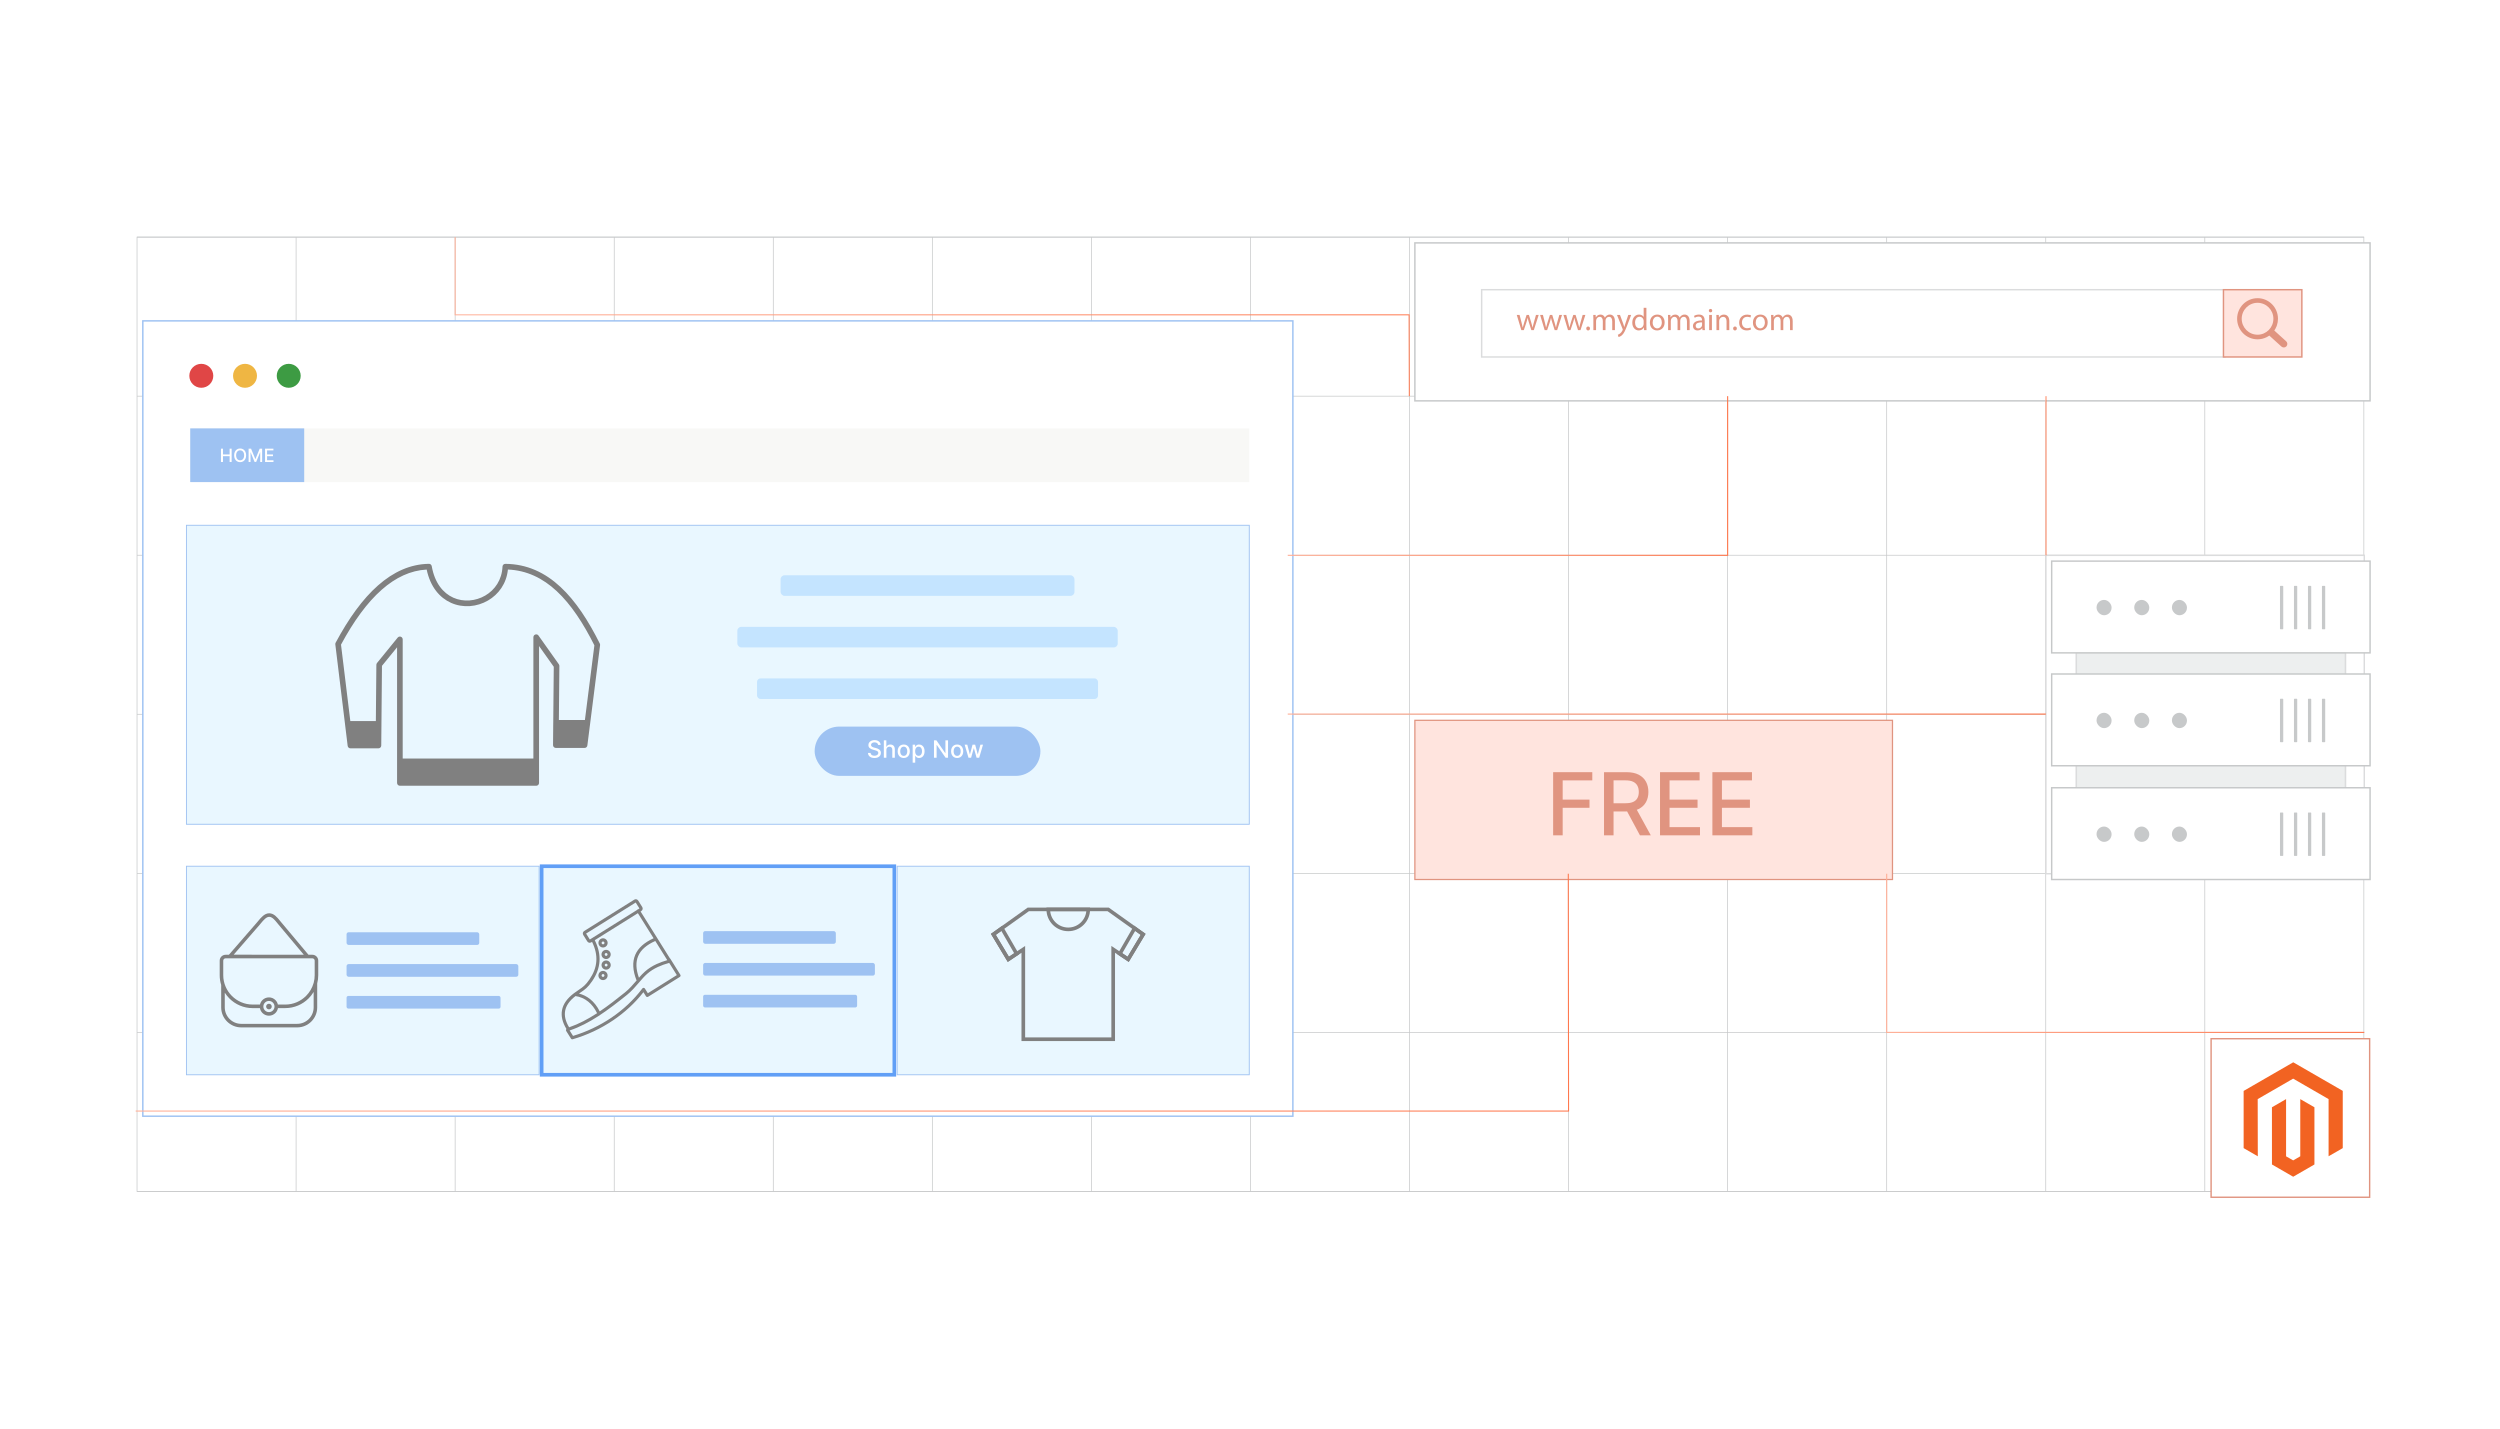 <?xml version="1.0" encoding="UTF-8"?><svg id="Layer_1" xmlns="http://www.w3.org/2000/svg" xmlns:xlink="http://www.w3.org/1999/xlink" viewBox="0 0 350 200"><defs><filter id="drop-shadow-1" filterUnits="userSpaceOnUse"><feOffset dx=".81" dy=".81"/><feGaussianBlur result="blur" stdDeviation="1.216"/><feFlood flood-color="#333" flood-opacity=".08"/><feComposite in2="blur" operator="in"/><feComposite in="SourceGraphic"/></filter><filter id="drop-shadow-2" filterUnits="userSpaceOnUse"><feOffset dx=".81" dy=".81"/><feGaussianBlur result="blur-2" stdDeviation="1.216"/><feFlood flood-color="#333" flood-opacity=".08"/><feComposite in2="blur-2" operator="in"/><feComposite in="SourceGraphic"/></filter><filter id="drop-shadow-3" filterUnits="userSpaceOnUse"><feOffset dx=".81" dy=".81"/><feGaussianBlur result="blur-3" stdDeviation="1.216"/><feFlood flood-color="#333" flood-opacity=".08"/><feComposite in2="blur-3" operator="in"/><feComposite in="SourceGraphic"/></filter><filter id="drop-shadow-4" filterUnits="userSpaceOnUse"><feOffset dx=".81" dy=".81"/><feGaussianBlur result="blur-4" stdDeviation="1.216"/><feFlood flood-color="#333" flood-opacity=".08"/><feComposite in2="blur-4" operator="in"/><feComposite in="SourceGraphic"/></filter><filter id="drop-shadow-5" filterUnits="userSpaceOnUse"><feOffset dx=".81" dy=".81"/><feGaussianBlur result="blur-5" stdDeviation="1.216"/><feFlood flood-color="#333" flood-opacity=".08"/><feComposite in2="blur-5" operator="in"/><feComposite in="SourceGraphic"/></filter><linearGradient id="New_Gradient_Swatch_copy_3" x1="180.283" y1="66.644" x2="241.948" y2="66.644" gradientUnits="userSpaceOnUse"><stop offset=".001" stop-color="#ffb098"/><stop offset="1" stop-color="#ff784e"/></linearGradient><linearGradient id="New_Gradient_Swatch_copy_3-2" y1="99.973" x2="286.424" y2="99.973" xlink:href="#New_Gradient_Swatch_copy_3"/><linearGradient id="New_Gradient_Swatch_copy_3-3" x1="264.057" y1="133.469" x2="331" y2="133.469" xlink:href="#New_Gradient_Swatch_copy_3"/><linearGradient id="New_Gradient_Swatch_copy_3-4" x1="286.345" y1="66.604" x2="286.503" y2="66.604" xlink:href="#New_Gradient_Swatch_copy_3"/><linearGradient id="New_Gradient_Swatch_copy_3-5" x1="63.651" y1="44.327" x2="197.372" y2="44.327" xlink:href="#New_Gradient_Swatch_copy_3"/><linearGradient id="New_Gradient_Swatch_copy_3-6" x1="19" y1="138.974" x2="219.673" y2="138.974" xlink:href="#New_Gradient_Swatch_copy_3"/></defs><rect width="350" height="200" fill="#fff" stroke-width="0"/><rect x="19.185" y="33.195" width="311.754" height="133.61" fill="none" stroke="#c6c8c9" stroke-miterlimit="10" stroke-width=".101"/><polyline points="330.94 166.805 308.672 166.805 286.404 166.805 264.137 166.805 241.869 166.805 219.598 166.805 197.33 166.805 175.062 166.805 152.795 166.805 130.527 166.805 108.26 166.805 85.992 166.805 63.72 166.805 41.453 166.805 19.185 166.805" fill="none" stroke="#c6c8c9" stroke-miterlimit="10" stroke-width=".101"/><line x1="19.186" y1="144.537" x2="330.94" y2="144.537" fill="none" stroke="#c6c8c9" stroke-miterlimit="10" stroke-width=".101"/><line x1="19.186" y1="122.269" x2="330.94" y2="122.269" fill="none" stroke="#c6c8c9" stroke-miterlimit="10" stroke-width=".101"/><line x1="19.186" y1="100.001" x2="330.94" y2="100.001" fill="none" stroke="#c6c8c9" stroke-miterlimit="10" stroke-width=".101"/><line x1="19.186" y1="77.732" x2="330.94" y2="77.732" fill="none" stroke="#c6c8c9" stroke-miterlimit="10" stroke-width=".101"/><line x1="19.186" y1="55.464" x2="330.94" y2="55.464" fill="none" stroke="#c6c8c9" stroke-miterlimit="10" stroke-width=".101"/><polyline points="330.94 33.195 308.672 33.195 286.404 33.195 264.137 33.195 241.869 33.195 219.598 33.195 197.33 33.195 175.062 33.195 152.795 33.195 130.527 33.195 108.26 33.195 85.992 33.195 63.72 33.195 41.453 33.195 19.185 33.195" fill="none" stroke="#c6c8c9" stroke-miterlimit="10" stroke-width=".101"/><polyline points="308.672 166.805 308.672 144.537 308.672 122.27 308.672 100.002 308.672 77.734 308.672 55.463 308.672 33.195" fill="none" stroke="#c6c8c9" stroke-miterlimit="10" stroke-width=".101"/><polyline points="286.404 33.195 286.404 55.463 286.404 77.734 286.404 100.002 286.404 122.27 286.404 144.537 286.404 166.805" fill="none" stroke="#c6c8c9" stroke-miterlimit="10" stroke-width=".101"/><polyline points="264.137 166.805 264.137 144.537 264.137 122.27 264.137 100.002 264.137 77.734 264.137 55.463 264.137 33.195" fill="none" stroke="#c6c8c9" stroke-miterlimit="10" stroke-width=".101"/><polyline points="241.869 166.805 241.869 144.537 241.869 122.27 241.869 100.002 241.869 77.734 241.869 55.463 241.869 33.195" fill="none" stroke="#c6c8c9" stroke-miterlimit="10" stroke-width=".101"/><polyline points="219.598 166.805 219.598 144.537 219.598 122.27 219.598 100.002 219.598 77.734 219.598 55.463 219.598 33.195" fill="none" stroke="#c6c8c9" stroke-miterlimit="10" stroke-width=".101"/><polyline points="197.33 166.805 197.33 144.537 197.33 122.27 197.33 100.002 197.33 77.734 197.33 55.463 197.33 33.195" fill="none" stroke="#c6c8c9" stroke-miterlimit="10" stroke-width=".101"/><polyline points="175.062 166.805 175.062 144.537 175.062 122.27 175.062 100.002 175.062 77.734 175.062 55.463 175.062 33.195" fill="none" stroke="#c6c8c9" stroke-miterlimit="10" stroke-width=".101"/><polyline points="152.795 166.805 152.795 144.537 152.795 122.27 152.795 100.002 152.795 77.734 152.795 55.463 152.795 33.195" fill="none" stroke="#c6c8c9" stroke-miterlimit="10" stroke-width=".101"/><polyline points="130.527 166.805 130.527 144.537 130.527 122.27 130.527 100.002 130.527 77.734 130.527 55.463 130.527 33.195" fill="none" stroke="#c6c8c9" stroke-miterlimit="10" stroke-width=".101"/><polyline points="108.26 166.805 108.26 144.537 108.26 122.27 108.26 100.002 108.26 77.734 108.26 55.463 108.26 33.195" fill="none" stroke="#c6c8c9" stroke-miterlimit="10" stroke-width=".101"/><polyline points="85.992 166.805 85.992 144.537 85.992 122.27 85.992 100.002 85.992 77.734 85.992 55.463 85.992 33.195" fill="none" stroke="#c6c8c9" stroke-miterlimit="10" stroke-width=".101"/><polyline points="63.72 166.805 63.72 144.537 63.72 122.27 63.72 100.002 63.72 77.734 63.72 55.463 63.72 33.195 63.72 47.353" fill="none" stroke="#c6c8c9" stroke-miterlimit="10" stroke-width=".101"/><polyline points="41.453 166.805 41.453 144.537 41.453 122.27 41.453 100.002 41.453 77.734 41.453 55.463 41.453 33.195" fill="none" stroke="#c6c8c9" stroke-miterlimit="10" stroke-width=".101"/><g filter="url(#drop-shadow-1)"><rect x="19.185" y="44.112" width="161.008" height="111.347" fill="#fff" stroke="#9ec2f2" stroke-miterlimit="10" stroke-width=".204"/><rect x="124.791" y="120.462" width="49.296" height="29.195" fill="#e9f7ff" stroke="#9ec2f2" stroke-miterlimit="10" stroke-width=".128"/><g id="Tshirt"><polygon points="159.231 130.001 157.133 133.496 155.036 132.098 155.036 144.681 142.453 144.681 142.453 132.098 140.356 133.496 138.259 130.001 143.152 126.506 154.337 126.506 159.231 130.001" fill="#e9f7ff" stroke="gray" stroke-miterlimit="10" stroke-width=".512"/><path d="M148.745,129.302c-1.544,0-2.796-1.252-2.796-2.796h5.593c0,1.544-1.252,2.796-2.796,2.796Z" fill="none" stroke="gray" stroke-miterlimit="10" stroke-width=".512"/><polygon points="141.517 132.72 140.356 133.496 138.259 130.001 139.454 129.148 141.517 132.72" fill="none" stroke="gray" stroke-miterlimit="10" stroke-width=".512"/><polygon points="155.973 132.72 157.133 133.496 159.231 130.001 158.035 129.148 155.973 132.72" fill="none" stroke="gray" stroke-miterlimit="10" stroke-width=".512"/></g><rect x="25.822" y="59.166" width="148.265" height="7.515" fill="#f8f8f6" stroke-width="0"/><rect x="25.822" y="59.166" width="15.958" height="7.515" fill="#9ec2f2" stroke-width="0"/><path d="M30.125,63.867v-1.864h.282v.81h.929v-.81h.282v1.864h-.282v-.813h-.929v.813h-.282Z" fill="#fff" stroke-width="0"/><path d="M33.648,62.935c0,.199-.036.37-.109.513-.073.143-.172.253-.299.33-.127.077-.27.115-.431.115s-.305-.038-.432-.115c-.127-.077-.227-.186-.299-.33-.073-.144-.109-.315-.109-.513,0-.199.037-.37.109-.513.073-.143.172-.252.299-.33.127-.077.271-.115.432-.115s.305.038.431.115c.127.077.226.187.299.33.073.143.109.314.109.513ZM33.369,62.935c0-.152-.024-.28-.073-.384s-.116-.183-.201-.237c-.085-.054-.18-.081-.287-.081-.107,0-.203.027-.288.081s-.151.133-.2.237-.073.232-.073.384.024.28.073.384.115.183.2.236.18.081.288.081c.107,0,.203-.027.287-.081.085-.054.152-.132.201-.236s.073-.232.073-.384Z" fill="#fff" stroke-width="0"/><path d="M33.997,62.003h.342l.593,1.449h.022l.593-1.449h.342v1.864h-.268v-1.349h-.017l-.55,1.346h-.222l-.55-1.347h-.017v1.35h-.268v-1.864Z" fill="#fff" stroke-width="0"/><path d="M36.298,63.867v-1.864h1.169v.242h-.887v.568h.826v.241h-.826v.571h.898v.242h-1.18Z" fill="#fff" stroke-width="0"/><rect x="25.291" y="120.462" width="49.376" height="29.195" fill="#e9f7ff" stroke="#9ec2f2" stroke-miterlimit="10" stroke-width=".128"/><rect x="75.021" y="120.462" width="49.376" height="29.195" fill="#e9f7ff" stroke="#619ff6" stroke-miterlimit="10" stroke-width=".512"/><path d="M88.311,136.457c-.552-1.395-.614-2.587-.188-3.587.41-.962,1.266-1.731,2.57-2.322l-2.198-3.512-6.038,3.779c.523,1.051.725,2.032.664,2.96-.066.983-.43,1.901-1.024,2.772-.62.908-1.015,1.176-1.614,1.581-.074.05-.152.102-.235.159.563.145,1.09.402,1.562.782.524.421.981.991,1.342,1.72,1.175-.793,2.347-1.705,3.54-2.665.613-.492,1.121-1.087,1.608-1.652l.011-.012h0ZM88.362,126.594c.017-.028.042-.054.073-.074s.065-.03.098-.033l.177-.111-.521-.833-6.945,4.346.521.833,6.597-4.128h0ZM88.872,126.799l4.095,6.544c.026.017.05.041.067.068l1.403,2.242c.065.104.034.241-.071.307l-4.437,2.776c-.104.065-.241.034-.307-.071l-.354-.566c-1.194,1.533-2.637,2.847-4.22,3.92-1.766,1.198-3.707,2.097-5.673,2.667-.099.03-.2-.011-.252-.095h0l-.667-1.065c-.049-.078-.043-.175.007-.246l.023-.039c-.549-.905-.772-1.785-.614-2.629.16-.847.701-1.643,1.679-2.376.251-.189.479-.342.682-.479.556-.376.922-.624,1.496-1.463.551-.807.887-1.651.947-2.551.056-.839-.127-1.733-.599-2.694l-.112.07c-.094.059-.204.074-.304.051-.1-.023-.193-.084-.252-.179l-.565-.903c-.059-.094-.074-.204-.051-.304.022-.099.083-.192.177-.251l7.014-4.389c.094-.059.204-.074.304-.051.1.023.193.084.252.179l.564.902c.059.094.074.204.051.304-.023.1-.084.193-.179.252l-.108.068.001.001ZM90.932,130.927c-1.228.546-2.029,1.248-2.399,2.117-.356.838-.32,1.844.109,3.03.279-.318.557-.618.854-.879.489-.43,1.031-.764,1.607-1.032.481-.224.988-.401,1.506-.552l-1.679-2.683.001-.001ZM79.761,138.639c-.847.649-1.315,1.337-1.45,2.058-.136.728.062,1.501.551,2.309l.009.005c1.33-.454,2.606-1.13,3.867-1.947l.043-.029c-.336-.693-.759-1.23-1.247-1.62-.525-.424-1.126-.678-1.772-.776h0ZM92.876,133.995c-.543.153-1.077.335-1.584.571-.542.252-1.051.565-1.503.963-.392.345-.763.778-1.151,1.23-.499.582-1.024,1.192-1.666,1.71-1.339,1.078-2.653,2.096-3.994,2.967-1.314.852-2.645,1.555-4.04,2.02l.475.76c1.869-.56,3.71-1.423,5.389-2.562,1.626-1.103,3.1-2.465,4.3-4.061.018-.027.041-.052.07-.07.104-.065.241-.034.307.071l.406.649,4.061-2.541-1.068-1.707-.001.001ZM83.273,130.65c.151-.095.325-.118.486-.082.162.037.307.135.401.286s.118.325.082.486c-.037.16-.135.307-.286.401s-.325.118-.486.082c-.16-.038-.307-.135-.401-.286-.094-.15-.118-.325-.081-.485h0c.036-.163.135-.308.285-.403h0ZM83.659,131.002c-.049-.011-.104-.003-.15.026s-.077.075-.089.124h0c-.011.049-.003.104.026.15s.075.077.124.089c.049.011.104.003.15-.026s.077-.075.089-.124.003-.104-.026-.15c-.03-.048-.075-.077-.124-.089h0ZM83.704,132.268c.151-.095.325-.118.486-.082.16.037.307.135.401.286.094.15.118.325.081.485h0c-.038.16-.135.307-.286.401-.15.094-.325.118-.485.081l-.002-.001c-.16-.038-.307-.135-.401-.285-.095-.151-.118-.325-.082-.486.001-.006.004-.013.005-.019.041-.153.138-.291.281-.381h0ZM84.09,132.619c-.049-.011-.104-.003-.15.026-.044.028-.073.068-.086.114-.001.004-.001.007-.002.01-.011.049-.003.104.026.15s.075.077.124.089c.049.011.104.003.15-.026s.077-.075.089-.124h0c.011-.049.003-.104-.026-.15-.029-.049-.073-.078-.124-.089h0ZM83.707,133.753c.151-.095.325-.118.486-.082s.307.135.401.286.119.325.082.486c-.001.006-.004.013-.005.019-.041.153-.136.292-.281.382-.151.095-.325.118-.486.082-.16-.037-.307-.135-.401-.286s-.118-.325-.082-.486c.038-.16.137-.308.286-.401h0ZM84.094,134.105c-.049-.011-.104-.003-.15.026s-.077.075-.089.124c-.011.049-.003.104.026.15s.075.077.124.089c.049.011.104.003.15-.026.044-.028.073-.068.086-.114.001-.004.001-.007.002-.01.011-.049.003-.104-.026-.15s-.075-.077-.124-.089h0ZM83.271,135.213c.15-.094.325-.118.485-.081h0c.16.037.307.135.401.286s.118.325.082.486c-.001.006-.004.013-.005.019-.041.153-.136.292-.281.382-.151.095-.325.118-.486.082-.006-.001-.013-.004-.019-.005-.153-.041-.292-.136-.382-.281-.095-.151-.118-.325-.082-.486.038-.162.137-.308.287-.402h0ZM83.657,135.563c-.049-.011-.104-.003-.15.026s-.077.075-.089.124c-.011.049-.003.104.026.15.028.044.068.073.114.086.004.001.007.001.01.002.049.011.104.003.15-.026.044-.028.073-.068.086-.114.001-.004.001-.007.002-.01.011-.049.003-.104-.026-.15-.029-.046-.074-.076-.124-.089h0Z" fill="gray" stroke-width="0"/><rect x="97.628" y="129.544" width="18.579" height="1.777" rx=".29" ry=".29" fill="#9ec2f2" stroke-width="0"/><rect x="97.628" y="134.002" width="24.048" height="1.777" rx=".29" ry=".29" fill="#9ec2f2" stroke-width="0"/><rect x="97.628" y="138.459" width="21.558" height="1.777" rx=".255" ry=".255" fill="#9ec2f2" stroke-width="0"/><rect x="47.708" y="129.704" width="18.579" height="1.777" rx=".29" ry=".29" fill="#9ec2f2" stroke-width="0"/><rect x="47.708" y="134.162" width="24.048" height="1.777" rx=".29" ry=".29" fill="#9ec2f2" stroke-width="0"/><rect x="47.708" y="138.619" width="21.558" height="1.777" rx=".255" ry=".255" fill="#9ec2f2" stroke-width="0"/><path d="M36.841,139.713c.217,0,.393.176.393.393s-.176.393-.393.393-.393-.176-.393-.393.176-.393.393-.393h0ZM36.841,138.823c.354,0,.675.143.906.376.169.169.291.386.346.629h1.038c1.131,0,2.16-.463,2.905-1.209.501-.501.875-1.13,1.066-1.832.003-.013.005-.025.01-.036.087-.332.133-.679.133-1.036v-2.033c0-.09-.036-.172-.096-.232s-.142-.096-.232-.096h-.631c-.014.001-.03.003-.045.001l-.909-.001h-10.558c-.09,0-.173.038-.233.096-.06.06-.096.142-.096.233v2.03c0,1.131.463,2.16,1.208,2.905.746.746,1.774,1.208,2.905,1.208h1.029c.053-.243.176-.459.346-.629.233-.23.554-.373.908-.373h0ZM38.104,140.328c-.047.265-.174.502-.356.684-.232.232-.553.376-.906.376s-.675-.143-.906-.376c-.182-.182-.309-.419-.356-.684h-1.018c-1.269,0-2.423-.519-3.259-1.355-.243-.243-.46-.515-.645-.808v2.061c0,.633.259,1.208.676,1.625s.992.676,1.625.676h7.842c.632,0,1.207-.259,1.623-.676.417-.417.676-.991.676-1.623v-2.167c-.198.332-.436.637-.709.909-.836.836-1.99,1.355-3.259,1.355h-1.027v.001ZM36.061,140.042c.001.012.003.023.003.035,0,.017-.001.033-.005.048.005.208.092.395.229.532.142.142.337.229.553.229s.411-.087.553-.229c.142-.142.229-.337.229-.553s-.087-.411-.229-.553-.337-.229-.553-.229-.412.087-.553.229c-.127.127-.211.299-.226.49h0ZM30.157,137.087c-.137-.434-.211-.896-.211-1.373v-2.03c0-.228.094-.436.243-.585s.358-.243.585-.243h.462l3.912-4.502c.061-.07.121-.143.183-.218.394-.48.891-1.083,1.537-1.087.666-.004,1.13.568,1.506,1.032.04.049.079.098.137.167l3.862,4.607h.545c.228,0,.434.094.584.243.149.149.243.356.243.584v2.031c0,.398-.051.785-.147,1.155v3.36c0,.77-.315,1.47-.822,1.977-.507.507-1.207.822-1.977.822h-7.842c-.771,0-1.471-.315-1.979-.823-.507-.507-.823-1.208-.823-1.979v-3.137h.001ZM39.649,132.854h2.074l-3.594-4.287c-.033-.038-.086-.104-.14-.172-.309-.382-.691-.852-1.118-.849-.411.003-.826.506-1.156.906-.069.083-.134.163-.191.228l-3.618,4.165,7.744.009h0Z" fill="gray" fill-rule="evenodd" stroke-width="0"/><rect x="25.291" y="72.729" width="148.797" height="41.857" fill="#e9f7ff" stroke="#9ec2f2" stroke-miterlimit="10" stroke-width=".128"/><rect x="113.24" y="100.911" width="31.608" height="6.904" rx="3.452" ry="3.452" fill="#9ec2f2" stroke-width="0"/><path d="M122.129,103.478c-.013-.113-.065-.2-.157-.263-.092-.062-.208-.093-.348-.093-.1,0-.186.016-.259.047-.073.031-.129.074-.169.128-.04.055-.06.116-.06.185,0,.058.014.108.041.15.027.042.064.077.108.105.044.028.093.052.144.07.051.019.101.034.148.046l.238.062c.078.019.157.044.239.077.082.033.157.075.227.128s.127.119.17.198c.043.079.065.172.065.282,0,.138-.035.26-.106.368-.071.107-.174.191-.308.253-.134.061-.297.093-.487.093-.183,0-.34-.029-.474-.087s-.238-.14-.313-.247c-.076-.106-.117-.233-.125-.38h.369c.007.088.036.161.086.219.05.059.115.102.194.13.079.028.166.042.26.042.104,0,.197-.016.278-.049.082-.033.145-.079.192-.138.047-.059.07-.128.07-.207,0-.072-.021-.131-.061-.177s-.096-.084-.166-.114-.147-.057-.235-.08l-.288-.079c-.195-.053-.35-.131-.463-.234s-.171-.24-.171-.41c0-.14.038-.263.114-.368.076-.104.179-.186.31-.245.13-.058.277-.087.44-.087.165,0,.311.029.438.087.127.058.227.138.299.239.073.101.111.217.114.348h-.354Z" fill="#fff" stroke-width="0"/><path d="M123.283,104.189v1.085h-.356v-2.438h.351v.907h.022c.043-.099.108-.177.196-.234.088-.058.203-.087.345-.087.126,0,.235.025.329.077.094.052.167.128.219.231.052.102.078.229.078.381v1.163h-.356v-1.12c0-.134-.034-.238-.103-.312-.069-.074-.165-.111-.288-.111-.085,0-.16.018-.226.054-.066.036-.118.088-.156.156-.038.069-.056.151-.056.248Z" fill="#fff" stroke-width="0"/><path d="M125.714,105.312c-.171,0-.321-.04-.449-.118s-.227-.189-.297-.33c-.071-.141-.106-.306-.106-.495,0-.19.035-.355.106-.498.07-.142.169-.252.297-.331s.277-.118.449-.118.321.039.449.118c.127.079.227.189.297.331.071.142.106.308.106.498,0,.189-.035.354-.106.495s-.17.251-.297.33c-.128.079-.277.118-.449.118ZM125.715,105.013c.111,0,.203-.029.276-.088.073-.059.127-.137.162-.234.036-.098.053-.205.053-.322,0-.117-.018-.224-.053-.322-.035-.098-.089-.177-.162-.236-.073-.06-.165-.089-.276-.089-.112,0-.205.03-.278.089s-.127.138-.163.236c-.035.098-.053.205-.053.322,0,.117.018.225.053.322.036.098.09.176.163.234.073.059.166.088.278.088Z" fill="#fff" stroke-width="0"/><path d="M126.963,105.96v-2.514h.348v.296h.03c.021-.038.05-.082.089-.132.039-.05.093-.094.162-.132.069-.038.16-.056.273-.056.148,0,.279.037.396.112.116.074.206.182.273.322.066.141.099.31.099.507,0,.198-.033.367-.099.508s-.156.249-.272.325c-.115.076-.246.114-.394.114-.111,0-.202-.019-.272-.056-.07-.038-.126-.081-.165-.131-.04-.05-.07-.094-.091-.133h-.021v.97h-.356ZM127.311,104.36c0,.128.019.241.056.338.037.097.091.172.162.227.071.054.157.082.259.082.106,0,.195-.028.267-.085.072-.057.126-.134.163-.231s.055-.207.055-.33c0-.121-.018-.229-.054-.325-.036-.096-.09-.172-.162-.228-.072-.055-.161-.083-.269-.083-.103,0-.19.026-.261.08-.071.053-.124.127-.161.223s-.055.206-.055.333Z" fill="#fff" stroke-width="0"/><path d="M131.915,102.837v2.438h-.338l-1.239-1.788h-.023v1.788h-.368v-2.438h.34l1.24,1.79h.022v-1.79h.364Z" fill="#fff" stroke-width="0"/><path d="M133.192,105.312c-.171,0-.321-.04-.449-.118s-.227-.189-.297-.33c-.071-.141-.106-.306-.106-.495,0-.19.035-.355.106-.498.07-.142.169-.252.297-.331s.277-.118.449-.118.321.039.449.118c.127.079.227.189.297.331.071.142.106.308.106.498,0,.189-.035.354-.106.495s-.17.251-.297.33c-.128.079-.277.118-.449.118ZM133.193,105.013c.111,0,.203-.029.276-.088.073-.059.127-.137.162-.234.036-.098.053-.205.053-.322,0-.117-.018-.224-.053-.322-.035-.098-.089-.177-.162-.236-.073-.06-.165-.089-.276-.089-.112,0-.205.03-.278.089s-.127.138-.163.236c-.035.098-.053.205-.053.322,0,.117.018.225.053.322.036.098.09.176.163.234.073.059.166.088.278.088Z" fill="#fff" stroke-width="0"/><path d="M134.78,105.275l-.538-1.828h.368l.358,1.343h.018l.359-1.343h.368l.357,1.336h.018l.356-1.336h.368l-.537,1.828h-.363l-.371-1.32h-.027l-.372,1.32h-.362Z" fill="#fff" stroke-width="0"/><rect x="108.473" y="79.731" width="41.142" height="2.878" rx=".549" ry=".549" fill="#c4e4ff" stroke-width="0"/><rect x="102.417" y="86.95" width="53.254" height="2.878" rx=".549" ry=".549" fill="#c4e4ff" stroke-width="0"/><rect x="105.174" y="94.169" width="47.74" height="2.878" rx=".482" ry=".482" fill="#c4e4ff" stroke-width="0"/><path d="M51.969,92.014l2.899-3.563c.136-.169.386-.193.555-.057.097.078.145.19.145.305h0v16.682h18.296v-16.986c0-.217.178-.395.395-.395.145,0,.269.075.338.193l2.833,3.995c.054.075.078.163.072.25l-.069,7.549h3.645l1.325-10.451c-1.539-3.062-3.252-5.711-5.283-7.597-1.934-1.795-4.167-2.902-6.822-3.014-.199,1.979-1.315,3.479-2.782,4.333-.778.453-1.653.724-2.543.787-.893.063-1.801-.082-2.643-.459-1.566-.703-2.887-2.203-3.406-4.658-2.254.121-4.342,1.104-6.288,2.818-2.052,1.807-3.943,4.42-5.705,7.694l1.303,10.696h3.575l.072-7.875c0-.093.033-.178.087-.244h0ZM47.863,103.606l-.368-3.014c-.003-.012-.003-.024-.003-.036l-1.358-11.151h0c-.009-.078.003-.157.042-.232,1.825-3.409,3.792-6.137,5.938-8.025,2.169-1.913,4.523-2.972,7.09-3.023.205-.021.392.121.428.326.413,2.362,1.599,3.777,3.014,4.411.718.323,1.5.444,2.269.389.772-.054,1.53-.29,2.205-.682,1.343-.781,2.344-2.193,2.42-4.067h0c.009-.205.184-.374.395-.374,3.038.024,5.561,1.225,7.724,3.234,2.133,1.979,3.913,4.743,5.503,7.926h0c.033.066.048.145.039.223l-1.385,10.916h0l-.392,3.096c-.009.211-.181.38-.395.38h-4.022v-.003h-.003c-.217-.003-.392-.178-.389-.395l.027-3.096h0v-.03c0-.012,0-.024.003-.039l.072-7.802-2.061-2.905v19.168c0,.217-.178.395-.395.395h-19.086c-.217,0-.395-.178-.395-.395v-18.99l-2.115,2.595-.1,11.127v.03c0,.217-.178.395-.395.395h-3.916c-.199,0-.368-.148-.392-.35h0Z" fill="gray" stroke-width="0"/><circle cx="27.373" cy="51.803" r="1.677" fill="#e04646" stroke-width="0"/><circle cx="33.492" cy="51.803" r="1.677" fill="#efb643" stroke-width="0"/><circle cx="39.611" cy="51.803" r="1.677" fill="#3d9b43" stroke-width="0"/></g><g filter="url(#drop-shadow-2)"><rect x="197.273" y="33.195" width="133.727" height="22.115" fill="#fff" stroke="#c6c8c9" stroke-miterlimit="10" stroke-width=".204"/><rect x="206.622" y="39.748" width="104.055" height="9.419" fill="#fff" stroke="#dbdcdd" stroke-miterlimit="10" stroke-width=".204"/><path d="M211.931,43.278l.279,1.081c.06.237.117.457.157.677h.013c.048-.215.118-.444.188-.672l.345-1.085h.323l.327,1.063c.078.255.14.479.188.694h.014c.034-.215.091-.44.161-.69l.301-1.068h.38l-.681,2.127h-.35l-.322-1.015c-.074-.237-.136-.448-.189-.699h-.008c-.053.255-.118.475-.192.703l-.341,1.011h-.349l-.638-2.127h.394Z" fill="#e09480" stroke-width="0"/><path d="M215.198,43.278l.279,1.081c.06.237.117.457.157.677h.013c.048-.215.118-.444.188-.672l.345-1.085h.323l.327,1.063c.078.255.14.479.188.694h.014c.034-.215.091-.44.161-.69l.301-1.068h.38l-.681,2.127h-.35l-.322-1.015c-.074-.237-.136-.448-.189-.699h-.008c-.053.255-.118.475-.192.703l-.341,1.011h-.349l-.638-2.127h.394Z" fill="#e09480" stroke-width="0"/><path d="M218.466,43.278l.279,1.081c.06.237.117.457.157.677h.013c.048-.215.118-.444.188-.672l.345-1.085h.323l.327,1.063c.078.255.14.479.188.694h.014c.034-.215.091-.44.161-.69l.301-1.068h.38l-.681,2.127h-.35l-.322-1.015c-.074-.237-.136-.448-.189-.699h-.008c-.053.255-.118.475-.192.703l-.341,1.011h-.349l-.638-2.127h.394Z" fill="#e09480" stroke-width="0"/><path d="M221.266,45.177c0-.163.109-.277.262-.277.153,0,.258.114.258.277,0,.158-.101.277-.262.277-.152,0-.258-.119-.258-.277Z" fill="#e09480" stroke-width="0"/><path d="M222.262,43.854c0-.22-.004-.4-.018-.576h.336l.018.343h.014c.117-.202.314-.391.663-.391.288,0,.506.176.598.426h.009c.065-.119.148-.211.235-.277.127-.097.267-.149.468-.149.279,0,.693.185.693.923v1.252h-.375v-1.204c0-.409-.148-.655-.458-.655-.219,0-.389.163-.454.352-.018.053-.03.123-.03.193v1.314h-.376v-1.274c0-.338-.148-.585-.44-.585-.24,0-.415.193-.476.387-.022.057-.03.123-.03.189v1.283h-.376v-1.551Z" fill="#e09480" stroke-width="0"/><path d="M225.988,43.278l.463,1.257c.048.141.101.308.135.435h.009c.04-.127.083-.29.136-.444l.419-1.248h.405l-.575,1.516c-.275.73-.463,1.103-.725,1.331-.188.167-.376.233-.472.251l-.096-.325c.096-.031.223-.092.336-.189.104-.084.235-.233.323-.431.018-.04.03-.07.03-.092s-.009-.053-.026-.101l-.781-1.96h.419Z" fill="#e09480" stroke-width="0"/><path d="M229.686,42.285v2.571c0,.189.005.404.018.549h-.345l-.018-.369h-.009c-.117.237-.375.417-.72.417-.511,0-.903-.435-.903-1.081-.005-.708.432-1.143.947-1.143.322,0,.541.154.637.325h.009v-1.27h.384ZM229.303,44.144c0-.048-.005-.114-.018-.163-.057-.246-.267-.448-.555-.448-.397,0-.632.352-.632.822,0,.431.209.787.624.787.257,0,.493-.171.562-.461.013-.053.018-.105.018-.167v-.369Z" fill="#e09480" stroke-width="0"/><path d="M232.238,44.324c0,.787-.542,1.129-1.052,1.129-.572,0-1.013-.422-1.013-1.094,0-.712.463-1.129,1.047-1.129.606,0,1.018.444,1.018,1.094ZM230.562,44.346c0,.466.266.817.641.817.367,0,.642-.347.642-.826,0-.36-.179-.817-.633-.817-.453,0-.649.422-.649.826Z" fill="#e09480" stroke-width="0"/><path d="M232.725,43.854c0-.22-.004-.4-.018-.576h.336l.018.343h.014c.117-.202.314-.391.663-.391.288,0,.506.176.598.426h.009c.065-.119.148-.211.235-.277.127-.097.267-.149.468-.149.279,0,.693.185.693.923v1.252h-.375v-1.204c0-.409-.148-.655-.458-.655-.219,0-.389.163-.454.352-.018.053-.03.123-.03.193v1.314h-.376v-1.274c0-.338-.148-.585-.44-.585-.24,0-.415.193-.476.387-.022.057-.03.123-.03.189v1.283h-.376v-1.551Z" fill="#e09480" stroke-width="0"/><path d="M237.537,45.405l-.03-.268h-.014c-.118.167-.345.316-.645.316-.428,0-.646-.303-.646-.611,0-.514.454-.795,1.27-.791v-.044c0-.176-.048-.492-.48-.492-.196,0-.401.061-.55.158l-.087-.255c.175-.114.428-.189.693-.189.646,0,.804.444.804.87v.795c0,.185.009.365.034.51h-.349ZM237.481,44.32c-.419-.009-.894.066-.894.479,0,.251.165.369.362.369.274,0,.449-.176.51-.356.014-.04.022-.084.022-.123v-.369Z" fill="#e09480" stroke-width="0"/><path d="M238.901,42.681c.005.132-.092.237-.244.237-.136,0-.231-.105-.231-.237,0-.136.101-.242.24-.242.144,0,.235.105.235.242ZM238.474,45.405v-2.127h.384v2.127h-.384Z" fill="#e09480" stroke-width="0"/><path d="M239.495,43.854c0-.22-.004-.4-.018-.576h.341l.021.352h.009c.104-.202.35-.4.698-.4.293,0,.746.176.746.905v1.27h-.384v-1.226c0-.343-.126-.628-.488-.628-.254,0-.45.18-.516.396-.018.048-.026.114-.026.18v1.279h-.384v-1.551Z" fill="#e09480" stroke-width="0"/><path d="M241.828,45.177c0-.163.109-.277.262-.277.153,0,.258.114.258.277,0,.158-.101.277-.262.277-.152,0-.258-.119-.258-.277Z" fill="#e09480" stroke-width="0"/><path d="M244.33,45.326c-.101.053-.323.123-.606.123-.638,0-1.052-.435-1.052-1.085,0-.655.445-1.129,1.135-1.129.227,0,.428.057.532.11l-.087.299c-.092-.053-.236-.101-.445-.101-.484,0-.746.36-.746.804,0,.492.314.795.732.795.219,0,.362-.057.472-.105l.065.29Z" fill="#e09480" stroke-width="0"/><path d="M246.667,44.324c0,.787-.542,1.129-1.052,1.129-.572,0-1.013-.422-1.013-1.094,0-.712.462-1.129,1.047-1.129.606,0,1.018.444,1.018,1.094ZM244.991,44.346c0,.466.266.817.641.817.367,0,.642-.347.642-.826,0-.36-.179-.817-.633-.817-.453,0-.649.422-.649.826Z" fill="#e09480" stroke-width="0"/><path d="M247.153,43.854c0-.22-.004-.4-.018-.576h.336l.018.343h.014c.117-.202.314-.391.663-.391.288,0,.506.176.598.426h.009c.065-.119.148-.211.235-.277.127-.097.267-.149.468-.149.279,0,.693.185.693.923v1.252h-.375v-1.204c0-.409-.148-.655-.458-.655-.219,0-.389.163-.454.352-.018.053-.03.123-.03.193v1.314h-.376v-1.274c0-.338-.148-.585-.44-.585-.24,0-.415.193-.476.387-.022.057-.03.123-.03.189v1.283h-.376v-1.551Z" fill="#e09480" stroke-width="0"/><rect x="310.474" y="39.748" width="10.975" height="9.419" fill="#ffe4de" stroke="#e09480" stroke-miterlimit="10" stroke-width=".204"/><path d="M315.247,40.935h.001v0c.789 0,1.504.323,2.021.844.516.52.836,1.24.837,2.034h0v.004h-0c-0.0.32-.052.628-.148.916-.016.048-.033.095-.05.139v0c-.083.211-.19.41-.317.594l1.663,1.506.001.001.009.008.001.001c.094.09.145.211.151.333.006.121-.031.245-.113.344l-.001.001-.01.012-.002.002-.008.009-.001.001c-.089.095-.209.146-.331.152-.12.006-.243-.031-.342-.114l-.001-.001-.012-.01-.002-.001-1.701-1.54c-.05.036-.102.07-.154.102-.07.043-.143.085-.218.122-.383.193-.816.301-1.274.301v0h-.001v-0c-.789-0-1.504-.323-2.021-.844-.516-.52-.836-1.24-.837-2.034h-0v-.003h0c0-.795.32-1.515.838-2.036.516-.52,1.23-.842,2.019-.843v-0h.002ZM315.248,41.581v0h-.003v-0c-.611 0-1.165.251-1.566.654-.401.404-.649.963-.65,1.579h0v.003h-0c0.0.616.249,1.174.65,1.578.401.404.955.654,1.567.655v-0h.003v0c.611-0,1.165-.251,1.566-.654.401-.404.649-.962.65-1.579h-0v-.003h0c-0-.616-.249-1.174-.649-1.578-.401-.404-.955-.654-1.567-.655h0Z" fill="#e09480" stroke-width="0"/></g><g filter="url(#drop-shadow-3)"><rect x="197.273" y="100.034" width="66.864" height="22.288" fill="#ffe4de" stroke="#e09480" stroke-miterlimit="10" stroke-width=".176"/><path d="M216.63,116.136v-8.841h5.482v1.148h-4.148v2.694h3.756v1.144h-3.756v3.855h-1.334Z" fill="#e09480" stroke-width="0"/><path d="M223.753,116.136v-8.841h3.151c.685,0,1.254.118,1.707.354.453.236.792.562,1.017.978.225.416.337.896.337,1.44,0,.541-.113,1.017-.339,1.427s-.565.729-1.019.956c-.453.228-1.022.341-1.708.341h-2.387v-1.148h2.267c.432,0,.783-.062,1.055-.185.273-.124.472-.304.599-.54.126-.236.19-.519.19-.851,0-.334-.064-.623-.191-.868-.129-.245-.328-.433-.601-.564-.272-.131-.628-.196-1.068-.196h-1.675v7.697h-1.334ZM228.117,112.147l2.185,3.989h-1.52l-2.142-3.989h1.477Z" fill="#e09480" stroke-width="0"/><path d="M231.593,116.136v-8.841h5.543v1.148h-4.209v2.694h3.92v1.144h-3.92v2.707h4.261v1.148h-5.595Z" fill="#e09480" stroke-width="0"/><path d="M238.924,116.136v-8.841h5.543v1.148h-4.209v2.694h3.92v1.144h-3.92v2.707h4.261v1.148h-5.595Z" fill="#e09480" stroke-width="0"/></g><g filter="url(#drop-shadow-4)"><rect x="308.745" y="144.61" width="22.195" height="22.195" fill="#fff" stroke="#e09480" stroke-miterlimit="10" stroke-width=".198"/><polygon points="320.244 147.911 313.299 151.919 313.299 159.926 315.282 161.072 315.268 153.064 320.23 150.199 325.192 153.064 325.192 161.069 327.175 159.926 327.175 151.912 320.244 147.911" fill="#f26322" stroke-width="0"/><polygon points="321.227 161.071 320.237 161.646 319.241 161.076 319.241 153.064 317.261 154.208 317.264 162.217 320.235 163.933 323.21 162.217 323.21 154.208 321.227 153.064 321.227 161.071" fill="#f26322" stroke-width="0"/></g><rect x="286.424" y="77.746" width="44.576" height="44.576" fill="#fff" stroke="#dbdcdd" stroke-miterlimit="10" stroke-width=".203"/><g filter="url(#drop-shadow-5)"><rect x="289.869" y="90.511" width="37.687" height="19.046" fill="#edefef" stroke="#dbdcdd" stroke-miterlimit="10" stroke-width=".221"/><rect x="286.424" y="77.746" width="44.576" height="12.846" fill="#fff" stroke="#c6c8c9" stroke-miterlimit="10" stroke-width=".205"/><rect x="292.707" y="83.177" width="2.104" height="2.147" rx="1.05" ry="1.05" fill="#c7c9ca" stroke-width="0"/><rect x="297.984" y="83.177" width="2.104" height="2.147" rx="1.05" ry="1.05" fill="#c7c9ca" stroke-width="0"/><rect x="303.26" y="83.177" width="2.104" height="2.147" rx="1.05" ry="1.05" fill="#c7c9ca" stroke-width="0"/><rect x="318.387" y="81.212" width=".457" height="6.078" rx=".073" ry=".073" fill="#c7c9ca" stroke-width="0"/><rect x="320.345" y="81.212" width=".457" height="6.078" rx=".073" ry=".073" fill="#c7c9ca" stroke-width="0"/><rect x="322.304" y="81.212" width=".457" height="6.078" rx=".073" ry=".073" fill="#c7c9ca" stroke-width="0"/><rect x="324.262" y="81.212" width=".457" height="6.078" rx=".073" ry=".073" fill="#c7c9ca" stroke-width="0"/><rect x="286.424" y="93.55" width="44.576" height="12.846" fill="#fff" stroke="#c6c8c9" stroke-miterlimit="10" stroke-width=".205"/><rect x="292.707" y="98.981" width="2.104" height="2.147" rx="1.05" ry="1.05" fill="#c7c9ca" stroke-width="0"/><rect x="297.984" y="98.981" width="2.104" height="2.147" rx="1.05" ry="1.05" fill="#c7c9ca" stroke-width="0"/><rect x="303.26" y="98.981" width="2.104" height="2.147" rx="1.05" ry="1.05" fill="#c7c9ca" stroke-width="0"/><rect x="318.387" y="97.016" width=".457" height="6.078" rx=".073" ry=".073" fill="#c7c9ca" stroke-width="0"/><rect x="320.345" y="97.016" width=".457" height="6.078" rx=".073" ry=".073" fill="#c7c9ca" stroke-width="0"/><rect x="322.304" y="97.016" width=".457" height="6.078" rx=".073" ry=".073" fill="#c7c9ca" stroke-width="0"/><rect x="324.262" y="97.016" width=".457" height="6.078" rx=".073" ry=".073" fill="#c7c9ca" stroke-width="0"/><rect x="286.424" y="109.476" width="44.576" height="12.846" fill="#fff" stroke="#c6c8c9" stroke-miterlimit="10" stroke-width=".205"/><rect x="292.707" y="114.906" width="2.104" height="2.147" rx="1.05" ry="1.05" fill="#c7c9ca" stroke-width="0"/><rect x="297.984" y="114.906" width="2.104" height="2.147" rx="1.05" ry="1.05" fill="#c7c9ca" stroke-width="0"/><rect x="303.26" y="114.906" width="2.104" height="2.147" rx="1.05" ry="1.05" fill="#c7c9ca" stroke-width="0"/><rect x="318.387" y="112.941" width=".457" height="6.078" rx=".073" ry=".073" fill="#c7c9ca" stroke-width="0"/><rect x="320.345" y="112.941" width=".457" height="6.078" rx=".073" ry=".073" fill="#c7c9ca" stroke-width="0"/><rect x="322.304" y="112.941" width=".457" height="6.078" rx=".073" ry=".073" fill="#c7c9ca" stroke-width="0"/><rect x="324.262" y="112.941" width=".457" height="6.078" rx=".073" ry=".073" fill="#c7c9ca" stroke-width="0"/></g><polyline points="180.283 77.746 241.869 77.746 241.869 55.463" fill="none" stroke="url(#New_Gradient_Swatch_copy_3)" stroke-miterlimit="10" stroke-width=".158"/><line x1="180.283" y1="99.973" x2="286.424" y2="99.973" fill="none" stroke="url(#New_Gradient_Swatch_copy_3-2)" stroke-miterlimit="10" stroke-width=".158"/><polyline points="264.136 122.322 264.136 144.537 331 144.537" fill="none" stroke="url(#New_Gradient_Swatch_copy_3-3)" stroke-miterlimit="10" stroke-width=".159"/><line x1="286.424" y1="77.746" x2="286.424" y2="55.463" fill="none" stroke="url(#New_Gradient_Swatch_copy_3-4)" stroke-miterlimit="10" stroke-width=".158"/><polyline points="63.72 33.195 63.72 44.075 197.273 44.075 197.303 55.458" fill="none" stroke="url(#New_Gradient_Swatch_copy_3-5)" stroke-miterlimit="10" stroke-width=".139"/><polyline points="219.561 122.322 219.598 155.551 19 155.551" fill="none" stroke="url(#New_Gradient_Swatch_copy_3-6)" stroke-miterlimit="10" stroke-width=".151"/></svg>